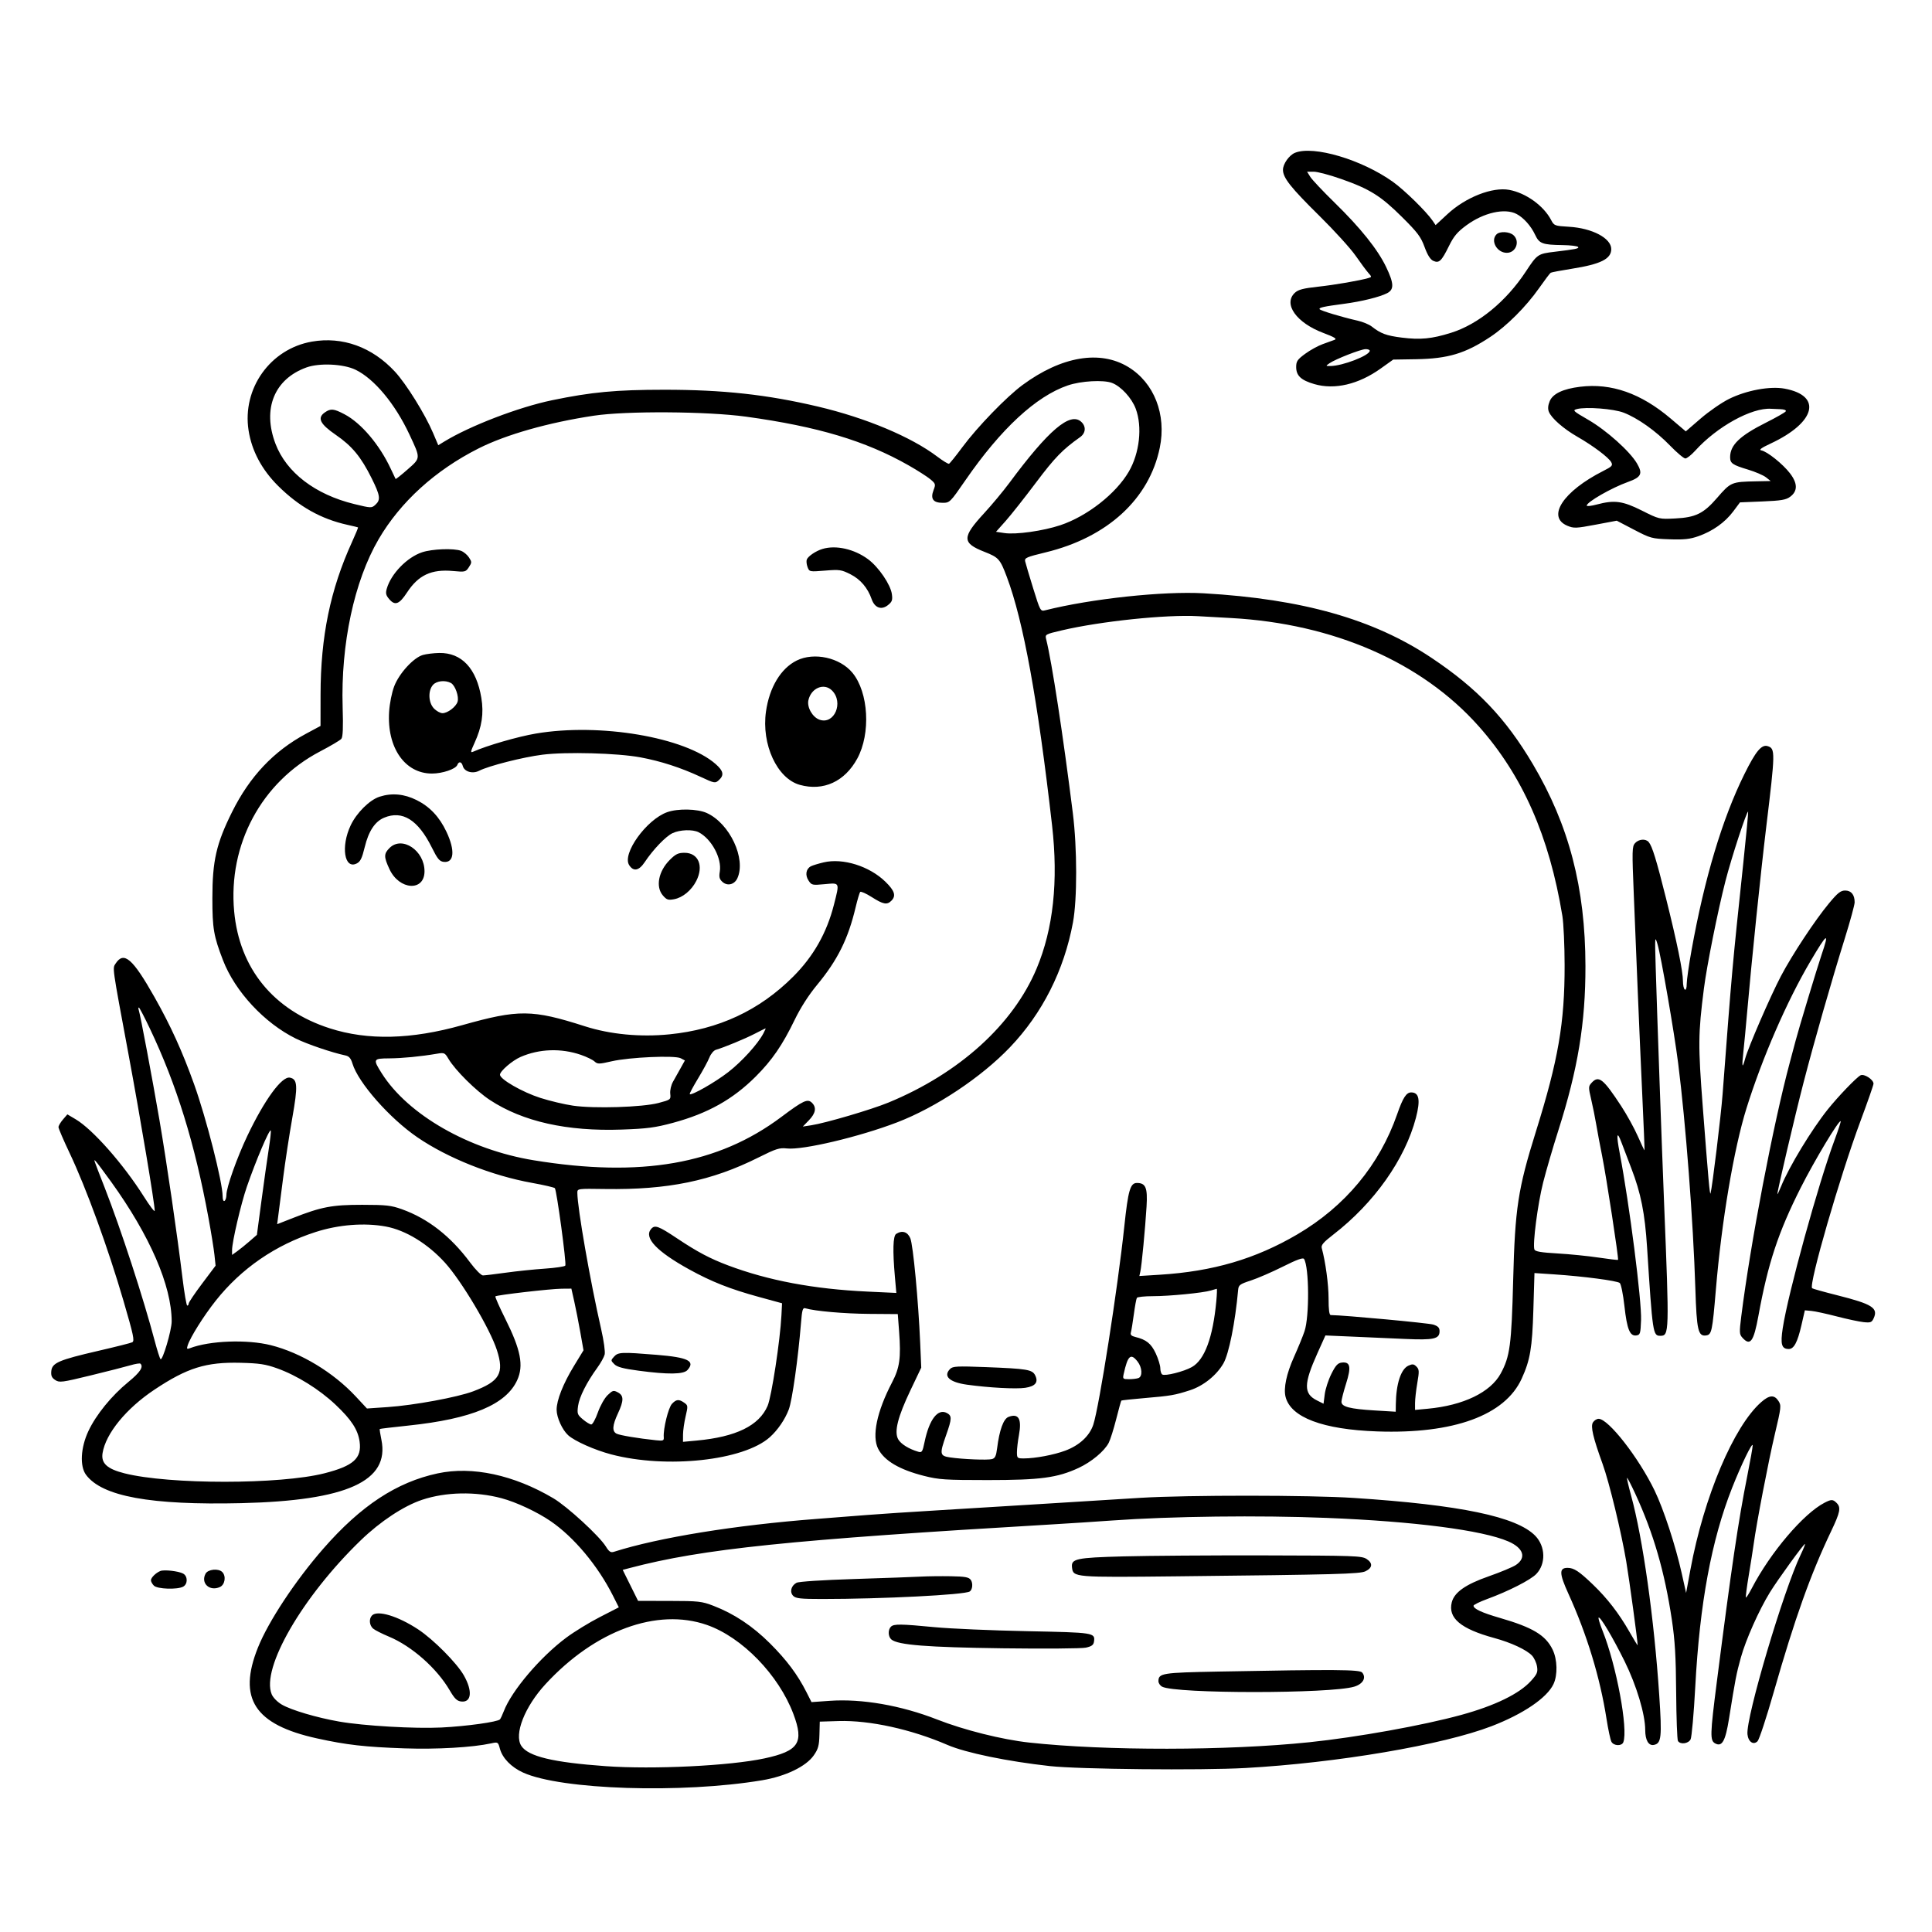 <svg version="1.1" width="1024" height="1024" xmlns="http://www.w3.org/2000/svg"><path d="M686.388 80.980 C 683.286 82.234,680.000 86.870,680.000 89.995 C 680.000 94.244,684.073 99.389,699.398 114.500 C 707.208 122.200,715.791 131.650,718.473 135.500 C 721.155 139.350,724.209 143.470,725.260 144.655 C 727.100 146.731,727.103 146.831,725.336 147.352 C 720.714 148.715,707.606 150.972,698.534 151.965 C 690.693 152.824,688.081 153.514,686.284 155.203 C 680.012 161.095,687.107 171.095,701.366 176.459 C 707.240 178.669,708.759 179.593,707.366 180.111 C 706.340 180.492,703.475 181.532,701.000 182.421 C 698.525 183.311,694.362 185.610,691.750 187.529 C 687.657 190.537,687.000 191.502,687.000 194.510 C 687.000 199.121,689.552 201.523,696.639 203.583 C 707.367 206.702,720.001 203.743,731.752 195.358 L 738.436 190.588 750.468 190.395 C 767.495 190.123,776.653 187.373,789.935 178.543 C 798.619 172.770,808.836 162.552,815.713 152.763 C 818.702 148.508,821.486 144.817,821.900 144.562 C 822.314 144.306,827.343 143.355,833.076 142.448 C 848.415 140.021,854.000 137.238,854.000 132.019 C 854.000 126.257,843.904 120.921,831.626 120.195 C 824.016 119.744,823.697 119.624,822.126 116.614 C 818.176 109.048,808.777 102.281,799.939 100.641 C 790.998 98.982,776.866 104.527,767.181 113.493 L 760.902 119.306 759.256 116.903 C 755.928 112.045,744.325 100.695,738.269 96.373 C 721.755 84.587,696.215 77.010,686.388 80.980 M711.008 94.916 C 726.062 100.218,731.823 103.830,743.125 115.051 C 751.348 123.215,753.083 125.523,755.045 130.902 C 756.592 135.147,758.090 137.539,759.640 138.246 C 762.738 139.657,764.003 138.467,767.970 130.410 C 770.542 125.184,772.420 122.950,777.196 119.435 C 786.353 112.693,797.567 110.154,803.800 113.411 C 807.540 115.365,811.462 119.763,813.653 124.459 C 815.831 129.129,817.523 129.762,828.191 129.900 C 832.421 129.955,836.140 130.417,836.454 130.926 C 836.958 131.741,835.096 132.117,824.000 133.443 C 815.089 134.508,814.762 134.733,808.693 143.956 C 798.279 159.785,783.518 171.872,769.078 176.395 C 758.891 179.587,752.850 180.176,742.992 178.940 C 734.789 177.911,731.840 176.821,727.000 173.027 C 725.625 171.949,722.250 170.562,719.500 169.943 C 711.300 168.099,699.909 164.661,699.430 163.886 C 698.907 163.041,701.578 162.451,712.394 161.023 C 721.664 159.798,731.273 157.427,735.206 155.394 C 738.977 153.443,738.849 150.212,734.654 141.472 C 730.190 132.173,721.136 120.860,707.465 107.500 C 701.273 101.450,695.434 95.263,694.489 93.750 L 692.770 91.000 696.331 91.000 C 698.289 91.000,704.894 92.762,711.008 94.916 M793.200 124.200 C 789.822 127.578,793.393 134.000,798.651 134.000 C 803.471 134.000,805.766 127.908,802.171 124.655 C 800.040 122.726,794.933 122.467,793.200 124.200 M165.314 181.062 C 143.268 184.902,128.304 205.875,131.745 228.109 C 133.419 238.921,138.750 248.935,147.412 257.540 C 158.461 268.513,170.143 275.073,184.166 278.177 C 187.100 278.827,189.618 279.433,189.763 279.525 C 189.908 279.618,188.463 283.124,186.552 287.317 C 175.060 312.533,169.936 337.406,169.902 368.129 L 169.883 384.757 162.081 388.957 C 145.032 398.132,132.361 411.551,123.017 430.323 C 114.648 447.138,112.566 456.232,112.563 476.000 C 112.561 492.128,113.250 496.152,118.216 509.000 C 124.599 525.516,140.141 542.236,156.735 550.437 C 162.756 553.412,175.955 557.907,183.085 559.410 C 185.013 559.817,185.961 560.914,186.813 563.728 C 189.883 573.860,206.491 592.719,221.219 602.795 C 237.401 613.867,260.698 623.121,282.089 626.972 C 288.316 628.094,293.714 629.346,294.083 629.756 C 295.057 630.833,300.311 669.688,299.632 670.786 C 299.318 671.294,294.435 672.023,288.781 672.405 C 283.126 672.787,273.809 673.752,268.076 674.550 C 262.343 675.347,256.892 676.000,255.963 676.000 C 255.035 676.000,251.997 672.936,249.212 669.192 C 238.817 655.212,226.871 645.883,213.000 640.913 C 207.333 638.882,204.642 638.582,192.000 638.575 C 176.020 638.565,170.353 639.641,155.338 645.536 L 146.900 648.848 147.447 644.674 C 147.747 642.378,148.914 633.300,150.040 624.500 C 151.165 615.700,153.364 601.300,154.926 592.500 C 157.942 575.503,157.727 571.956,153.637 571.169 C 149.383 570.349,140.197 582.921,131.109 602.000 C 125.605 613.556,120.000 629.368,120.000 633.338 C 120.000 634.737,119.550 636.160,119.000 636.500 C 118.416 636.861,118.000 635.838,118.000 634.042 C 118.000 626.673,109.391 592.841,102.917 574.769 C 96.627 557.208,90.481 543.691,81.833 528.399 C 70.315 508.028,65.662 504.008,61.302 510.662 C 59.565 513.312,59.298 511.420,68.056 558.500 C 74.510 593.196,82.000 637.904,82.000 641.733 C 82.000 642.595,79.412 639.205,76.250 634.199 C 65.364 616.969,49.137 598.580,40.104 593.238 L 35.708 590.639 33.354 593.375 C 32.059 594.880,31.000 596.694,31.000 597.405 C 31.000 598.117,33.646 604.279,36.881 611.099 C 45.708 629.713,57.247 661.371,65.456 689.500 C 70.798 707.804,71.400 710.635,70.118 711.427 C 69.568 711.767,61.495 713.806,52.177 715.959 C 31.170 720.813,27.613 722.340,27.191 726.690 C 26.953 729.145,27.430 730.236,29.266 731.438 C 31.484 732.892,32.787 732.723,48.074 728.998 C 57.109 726.797,66.612 724.372,69.193 723.608 C 71.775 722.845,74.137 722.471,74.443 722.777 C 76.158 724.491,74.245 727.391,68.062 732.449 C 59.098 739.783,50.891 749.870,46.832 758.544 C 42.736 767.298,42.211 777.113,45.594 781.676 C 54.100 793.146,79.804 797.839,127.891 796.702 C 183.859 795.378,206.660 785.051,202.145 763.069 C 201.531 760.081,201.139 757.527,201.274 757.393 C 201.408 757.259,208.264 756.442,216.509 755.578 C 250.021 752.066,268.217 744.463,274.131 731.500 C 277.649 723.789,276.026 715.423,267.834 699.032 C 264.682 692.725,262.312 687.355,262.568 687.099 C 263.279 686.388,291.807 683.091,297.670 683.043 L 302.840 683.000 304.358 689.750 C 305.193 693.462,306.639 700.817,307.573 706.094 L 309.269 715.689 304.141 724.094 C 298.468 733.390,294.988 742.218,295.022 747.225 C 295.049 751.324,297.988 757.813,301.118 760.687 C 304.504 763.796,315.223 768.567,324.000 770.871 C 353.352 778.577,394.173 774.144,408.011 761.749 C 412.209 757.989,416.045 752.387,418.069 747.061 C 419.871 742.318,423.036 719.917,424.545 701.217 C 425.114 694.179,425.461 693.006,426.857 693.418 C 431.971 694.928,447.427 696.284,460.675 696.385 L 475.850 696.500 476.546 705.781 C 477.593 719.737,476.873 724.914,472.798 732.716 C 464.730 748.164,462.006 761.243,465.464 767.931 C 468.728 774.242,476.720 778.955,489.744 782.250 C 497.625 784.243,500.998 784.465,523.500 784.467 C 551.355 784.470,560.360 783.270,571.623 778.058 C 578.469 774.890,585.351 769.156,587.653 764.704 C 588.491 763.084,590.268 757.456,591.601 752.199 C 592.935 746.942,594.161 742.506,594.326 742.341 C 594.491 742.176,599.997 741.581,606.563 741.019 C 620.649 739.814,622.555 739.486,630.673 736.874 C 637.762 734.594,644.779 728.972,648.428 722.651 C 651.346 717.595,654.688 700.919,656.243 683.652 C 656.474 681.094,657.161 680.589,663.000 678.686 C 666.575 677.521,674.210 674.210,679.968 671.327 C 687.444 667.584,690.647 666.429,691.176 667.285 C 693.895 671.685,694.059 697.803,691.415 705.614 C 690.506 708.301,687.995 714.429,685.836 719.232 C 681.856 728.084,680.227 735.784,681.370 740.339 C 684.112 751.263,701.103 757.674,730.000 758.687 C 770.416 760.105,797.640 750.169,806.500 730.768 C 811.034 720.841,812.107 714.512,812.718 694.124 L 813.299 674.747 823.899 675.454 C 839.278 676.481,857.079 678.821,858.504 680.003 C 859.183 680.567,860.295 686.066,860.983 692.263 C 862.349 704.570,863.869 708.302,867.313 707.811 C 869.319 707.526,869.524 706.854,869.793 699.693 C 870.176 689.486,863.617 638.168,858.477 611.164 C 856.567 601.128,856.948 598.915,859.437 605.590 C 860.444 608.291,862.787 614.439,864.644 619.254 C 869.698 632.359,871.826 643.047,872.985 661.157 C 875.918 706.954,876.075 708.000,880.000 708.000 C 884.745 708.000,884.782 706.707,882.012 638.000 C 880.809 608.174,878.232 535.777,877.545 512.500 C 877.065 496.265,877.110 495.725,878.537 500.500 C 880.360 506.598,887.360 547.007,889.451 563.500 C 893.481 595.291,897.437 647.113,898.572 683.000 C 899.272 705.088,900.040 708.422,904.293 707.811 C 907.221 707.391,907.587 705.666,909.448 683.500 C 912.489 647.290,918.966 608.903,925.646 587.500 C 933.985 560.778,947.080 530.660,959.558 509.500 C 968.574 494.211,969.752 493.527,965.460 506.075 C 963.251 512.534,953.171 545.904,951.739 551.500 C 951.457 552.600,950.077 557.775,948.671 563.000 C 939.873 595.698,927.775 658.958,922.898 697.773 C 921.832 706.252,921.886 707.216,923.521 709.023 C 927.676 713.614,929.496 711.116,931.998 697.390 C 937.064 669.596,942.523 653.076,954.433 629.500 C 961.727 615.061,974.736 593.403,975.598 594.264 C 975.786 594.452,974.356 598.857,972.421 604.053 C 963.767 627.284,947.700 685.567,944.892 703.914 C 943.571 712.545,944.281 715.000,948.099 715.000 C 950.817 715.000,952.714 711.439,954.778 702.467 L 956.610 694.500 960.055 694.812 C 961.950 694.984,968.000 696.294,973.500 697.723 C 979.000 699.152,985.402 700.519,987.726 700.760 C 991.484 701.149,992.081 700.916,993.108 698.663 C 995.575 693.248,992.268 691.169,973.783 686.519 C 966.730 684.745,960.733 683.066,960.456 682.789 C 958.564 680.897,975.201 623.416,986.134 594.070 C 989.910 583.933,993.000 575.079,993.000 574.393 C 993.000 572.175,987.977 568.942,986.095 569.949 C 983.846 571.153,974.252 581.145,968.763 588.000 C 960.194 598.703,948.234 618.421,944.022 628.791 C 942.970 631.381,942.085 633.220,942.055 632.877 C 941.934 631.496,951.369 591.295,955.991 573.500 C 961.710 551.477,970.566 520.552,977.881 497.060 C 980.697 488.018,983.000 479.551,983.000 478.244 C 983.000 474.242,981.200 472.000,977.987 472.000 C 975.575 472.000,974.032 473.217,969.431 478.750 C 962.005 487.681,949.871 506.055,943.915 517.385 C 938.338 527.996,926.581 555.128,924.974 561.096 C 923.430 566.832,923.126 565.680,924.028 557.500 C 924.452 553.650,925.329 544.425,925.976 537.000 C 928.400 509.207,933.192 462.673,936.119 438.500 C 940.969 398.451,941.000 396.770,936.913 395.472 C 933.659 394.440,930.569 398.164,924.497 410.439 C 912.869 433.943,903.421 465.452,896.546 503.650 C 895.146 511.432,894.000 519.446,894.000 521.459 C 894.000 523.644,893.597 524.869,893.000 524.500 C 892.450 524.160,892.000 522.157,892.000 520.049 C 892.000 514.817,888.826 499.287,882.996 476.000 C 877.899 455.640,875.726 448.580,873.864 446.336 C 872.268 444.414,868.589 444.692,866.603 446.886 C 865.029 448.625,864.978 450.744,865.944 474.136 C 866.520 488.086,867.464 511.200,868.041 525.500 C 868.618 539.800,869.699 564.550,870.443 580.500 C 871.187 596.450,871.719 609.586,871.625 609.690 C 871.530 609.795,869.928 606.420,868.065 602.190 C 866.202 597.961,862.248 590.790,859.279 586.256 C 849.716 571.651,847.320 569.779,843.537 573.959 C 841.869 575.802,841.859 576.319,843.360 582.709 C 844.237 586.444,845.443 592.425,846.038 596.000 C 846.634 599.575,848.026 607.000,849.131 612.500 C 851.390 623.745,858.056 667.277,857.590 667.743 C 857.424 667.909,852.749 667.364,847.202 666.530 C 841.655 665.697,831.874 664.716,825.466 664.350 C 816.772 663.854,813.678 663.323,813.270 662.261 C 812.237 659.570,815.032 638.087,817.883 626.800 C 819.453 620.585,823.072 608.180,825.925 599.233 C 836.334 566.598,840.368 542.149,840.319 512.000 C 840.252 470.524,831.614 437.379,812.435 405.000 C 797.986 380.607,782.977 364.867,758.717 348.664 C 728.017 328.159,690.259 317.461,638.000 314.460 C 616.575 313.230,578.374 317.327,553.955 323.473 C 551.468 324.099,551.325 323.836,547.600 311.807 C 545.504 305.038,543.591 298.600,543.349 297.500 C 542.953 295.707,544.075 295.217,554.204 292.766 C 586.926 284.846,609.126 264.491,614.714 237.285 C 618.322 219.714,611.736 202.861,598.000 194.513 C 582.992 185.392,562.573 188.870,541.961 204.058 C 533.456 210.325,517.961 226.339,510.048 237.039 C 506.606 241.692,503.428 245.636,502.986 245.803 C 502.543 245.970,499.778 244.286,496.841 242.061 C 482.972 231.558,459.014 221.505,433.500 215.484 C 406.549 209.123,383.086 206.558,352.000 206.573 C 326.458 206.585,313.567 207.791,292.617 212.129 C 274.873 215.803,249.077 225.700,235.396 234.081 L 232.293 235.982 229.509 229.433 C 225.271 219.461,215.305 203.444,209.310 196.969 C 197.236 183.927,181.508 178.240,165.314 181.062 M726.000 185.901 C 726.000 188.395,711.512 194.000,705.067 194.000 C 702.586 194.000,702.580 193.982,704.628 192.548 C 707.719 190.383,721.167 185.111,723.750 185.052 C 724.987 185.023,726.000 185.406,726.000 185.901 M188.430 195.966 C 198.370 200.778,209.396 214.018,217.000 230.273 C 223.016 243.134,223.042 242.656,215.984 248.859 C 212.630 251.807,209.790 254.057,209.673 253.859 C 209.556 253.662,208.412 251.250,207.130 248.500 C 201.167 235.701,191.436 224.227,182.601 219.578 C 176.894 216.575,175.270 216.422,172.165 218.597 C 168.011 221.507,169.586 224.721,178.000 230.498 C 186.606 236.408,191.345 242.153,197.005 253.537 C 201.537 262.655,201.852 264.919,198.956 267.540 C 196.965 269.342,196.676 269.332,187.783 267.163 C 167.070 262.112,151.820 250.451,146.021 235.229 C 138.960 216.698,145.395 200.867,162.479 194.736 C 169.335 192.275,182.050 192.878,188.430 195.966 M589.383 202.955 C 594.151 204.768,599.835 210.943,601.957 216.615 C 605.549 226.214,604.009 240.160,598.272 250.000 C 591.457 261.689,576.173 273.643,562.000 278.369 C 552.857 281.418,538.448 283.444,532.382 282.535 L 527.903 281.863 532.967 276.181 C 535.752 273.057,543.017 263.867,549.111 255.759 C 559.062 242.519,563.187 238.270,572.462 231.703 C 575.512 229.544,575.762 226.000,573.040 223.536 C 567.169 218.223,555.725 227.967,534.985 255.939 C 531.747 260.306,525.737 267.529,521.629 271.990 C 509.791 284.846,509.816 287.790,521.805 292.493 C 529.299 295.433,530.075 296.304,533.639 305.772 C 542.397 329.042,550.026 370.944,557.622 437.500 C 560.993 467.040,558.272 492.263,549.441 513.319 C 536.959 543.080,508.400 568.917,470.895 584.379 C 461.824 588.119,437.615 595.242,430.004 596.412 L 425.509 597.102 428.754 593.753 C 432.318 590.077,432.864 587.007,430.395 584.537 C 428.062 582.204,425.844 583.224,414.088 592.032 C 380.619 617.109,339.739 624.252,282.859 614.964 C 248.519 609.356,216.171 590.826,202.291 568.812 C 197.581 561.343,197.750 561.008,206.250 560.956 C 213.231 560.914,223.008 559.964,231.591 558.495 C 235.480 557.830,235.781 557.963,237.691 561.201 C 241.258 567.247,252.306 578.209,259.736 583.075 C 277.143 594.476,300.531 599.714,329.500 598.699 C 343.032 598.226,347.229 597.673,356.711 595.115 C 375.126 590.148,388.416 582.709,400.572 570.565 C 409.194 561.953,414.712 553.922,421.151 540.617 C 424.300 534.110,428.555 527.467,433.076 522.000 C 443.936 508.869,449.516 497.651,453.473 481.000 C 454.454 476.875,455.557 473.163,455.926 472.751 C 456.295 472.340,459.050 473.566,462.049 475.476 C 468.133 479.352,470.129 479.728,472.429 477.429 C 475.057 474.800,474.223 472.143,469.250 467.299 C 460.810 459.079,446.784 454.680,436.618 457.064 C 433.803 457.724,430.743 458.654,429.818 459.131 C 427.192 460.484,426.628 463.784,428.527 466.682 C 430.156 469.168,430.484 469.242,437.110 468.626 C 445.232 467.872,445.066 467.498,441.984 479.590 C 438.189 494.480,431.141 506.896,420.368 517.670 C 402.486 535.551,380.895 545.615,354.819 548.222 C 339.357 549.768,323.425 548.249,310.000 543.951 C 282.045 534.999,274.906 534.933,245.000 543.350 C 217.926 550.969,194.980 551.521,174.802 545.037 C 144.987 535.456,126.905 513.354,124.111 483.077 C 120.835 447.572,138.619 414.483,169.703 398.247 C 175.234 395.358,180.282 392.365,180.921 391.595 C 181.739 390.609,181.943 385.662,181.609 374.848 C 180.579 341.457,187.739 307.984,200.642 285.863 C 212.211 266.028,230.684 249.242,253.696 237.653 C 268.252 230.323,290.617 223.973,314.695 220.334 C 331.904 217.733,374.818 218.003,395.436 220.843 C 433.405 226.073,458.750 233.665,481.554 246.640 C 486.252 249.313,491.439 252.625,493.079 254.000 C 495.903 256.366,495.995 256.675,494.802 259.775 C 493.039 264.358,494.562 266.500,499.582 266.500 C 503.392 266.500,503.559 266.335,511.722 254.500 C 530.509 227.261,549.135 210.019,565.977 204.276 C 572.966 201.893,584.828 201.224,589.383 202.955 M837.500 204.990 C 828.456 206.101,823.039 208.663,821.391 212.607 C 820.464 214.826,820.307 216.656,820.912 218.202 C 822.250 221.621,828.662 227.256,836.000 231.462 C 844.374 236.261,852.653 242.484,853.991 244.983 C 854.920 246.719,854.433 247.253,849.771 249.611 C 828.473 260.383,819.565 273.996,830.755 278.671 C 834.149 280.089,835.320 280.044,845.678 278.094 L 856.918 275.978 866.036 280.739 C 874.821 285.326,875.507 285.512,884.855 285.837 C 892.591 286.105,895.699 285.772,900.196 284.191 C 907.762 281.532,914.309 276.873,918.648 271.061 L 922.229 266.265 934.188 265.773 C 944.060 265.366,946.615 264.933,948.824 263.291 C 952.850 260.299,952.828 256.241,948.758 250.905 C 944.998 245.975,936.633 239.275,933.538 238.714 C 932.084 238.450,933.504 237.408,938.500 235.073 C 962.392 223.906,965.993 209.704,945.875 205.985 C 938.166 204.560,925.679 206.866,916.476 211.415 C 912.581 213.339,905.819 218.002,901.448 221.776 L 893.500 228.637 885.500 221.847 C 869.739 208.468,854.048 202.957,837.500 204.990 M860.553 218.712 C 868.024 221.589,877.633 228.406,885.134 236.151 C 888.783 239.918,892.443 243.000,893.268 243.000 C 894.093 243.000,896.439 241.150,898.482 238.888 C 910.011 226.127,928.434 215.959,938.750 216.665 C 939.438 216.712,941.602 216.806,943.559 216.875 C 945.721 216.951,946.868 217.404,946.482 218.030 C 946.132 218.596,941.454 221.263,936.086 223.957 C 922.089 230.981,917.000 235.879,917.000 242.328 C 917.000 245.556,918.233 246.410,926.500 248.900 C 930.350 250.060,934.625 251.897,936.000 252.982 L 938.500 254.956 931.000 255.105 C 917.617 255.373,917.391 255.469,909.982 264.021 C 902.907 272.188,898.696 274.247,887.954 274.792 C 879.436 275.224,879.379 275.210,870.224 270.613 C 860.033 265.494,855.670 264.914,846.250 267.421 C 843.362 268.190,841.000 268.440,841.000 267.978 C 841.000 266.107,854.162 258.557,862.837 255.452 C 869.929 252.914,870.825 251.083,867.637 245.643 C 863.854 239.189,851.463 228.091,841.795 222.500 C 833.736 217.840,833.331 217.453,835.825 216.805 C 840.696 215.541,855.228 216.661,860.553 218.712 M435.914 290.956 C 432.408 292.018,428.290 294.802,427.612 296.569 C 427.306 297.365,427.491 299.162,428.023 300.561 C 428.983 303.085,429.055 303.100,437.290 302.432 C 444.984 301.807,445.969 301.950,450.790 304.394 C 456.083 307.076,459.920 311.594,462.016 317.612 C 463.598 322.157,467.130 323.472,470.542 320.788 C 472.824 318.993,473.146 318.125,472.716 314.919 C 472.035 309.843,465.678 300.525,460.075 296.388 C 452.745 290.977,443.042 288.795,435.914 290.956 M223.711 292.720 C 215.742 295.376,207.264 304.108,205.005 311.984 C 204.286 314.490,204.532 315.506,206.373 317.647 C 209.371 321.133,211.668 320.254,215.698 314.081 C 221.747 304.812,228.650 301.582,240.127 302.648 C 246.517 303.242,246.847 303.163,248.505 300.633 C 250.119 298.169,250.123 297.837,248.563 295.455 C 247.646 294.056,245.765 292.481,244.383 291.955 C 240.563 290.503,229.088 290.927,223.711 292.720 M652.500 327.569 C 706.739 330.558,753.519 350.969,783.623 384.782 C 806.928 410.958,821.150 443.164,828.096 485.500 C 828.728 489.350,829.260 501.050,829.278 511.500 C 829.331 542.100,825.929 561.788,813.984 600.000 C 804.551 630.176,802.988 640.425,802.011 678.500 C 801.128 712.899,800.316 718.974,795.393 728.019 C 789.977 737.969,775.617 744.896,756.750 746.657 L 750.000 747.287 750.000 743.662 C 750.000 741.668,750.542 736.875,751.205 733.009 C 752.276 726.764,752.225 725.796,750.742 724.313 C 749.357 722.929,748.634 722.846,746.485 723.825 C 742.519 725.632,739.965 733.445,739.816 744.227 L 739.761 748.242 728.630 747.566 C 715.405 746.763,711.000 745.612,711.000 742.961 C 711.000 741.924,712.101 737.609,713.446 733.372 C 716.270 724.481,715.701 721.668,711.183 722.190 C 709.038 722.438,707.928 723.645,705.646 728.207 C 704.076 731.346,702.501 736.184,702.146 738.959 L 701.500 744.002 698.001 742.251 C 690.869 738.681,690.929 733.539,698.298 717.160 L 702.500 707.820 716.500 708.425 C 724.200 708.759,736.821 709.314,744.546 709.660 C 760.018 710.353,763.000 709.688,763.000 705.542 C 763.000 703.728,762.208 702.894,759.700 702.066 C 757.216 701.246,712.590 697.099,705.333 697.014 C 704.534 697.004,704.168 694.245,704.171 688.250 C 704.175 680.798,702.562 668.868,700.554 661.500 C 700.126 659.928,701.454 658.385,706.755 654.293 C 728.354 637.619,744.751 614.409,750.486 592.394 C 752.936 582.987,752.183 579.000,747.955 579.000 C 745.386 579.000,743.551 581.847,740.544 590.500 C 731.184 617.438,712.956 639.380,687.569 654.269 C 665.385 667.280,642.867 673.882,614.692 675.635 L 603.885 676.308 604.423 673.904 C 605.114 670.820,606.984 651.149,607.699 639.447 C 608.305 629.531,607.266 627.000,602.589 627.000 C 599.056 627.000,597.931 630.871,595.908 650.000 C 592.453 682.677,582.590 745.697,579.454 755.137 C 577.477 761.092,572.114 766.065,564.667 768.851 C 558.616 771.116,548.746 772.980,542.750 772.992 C 539.169 773.000,539.000 772.851,539.000 769.684 C 539.000 767.860,539.476 763.795,540.057 760.650 C 541.650 752.031,539.888 748.951,534.531 750.988 C 531.859 752.004,529.707 757.938,528.486 767.654 C 527.972 771.746,527.407 772.922,525.747 773.356 C 523.358 773.981,510.093 773.436,503.457 772.441 C 498.072 771.634,497.917 770.682,501.517 760.500 C 504.543 751.940,504.591 750.387,501.874 748.932 C 497.093 746.374,492.515 752.315,490.038 764.292 C 488.952 769.547,488.639 770.025,486.670 769.447 C 481.683 767.983,477.435 765.331,476.044 762.813 C 473.848 758.836,475.826 750.999,482.632 736.723 L 488.279 724.877 487.714 711.689 C 486.764 689.529,483.966 659.854,482.495 656.333 C 481.048 652.870,478.177 651.969,475.000 653.981 C 473.303 655.055,473.078 662.743,474.329 676.891 L 475.070 685.283 459.785 684.568 C 431.271 683.236,407.237 678.718,385.864 670.673 C 376.300 667.074,369.578 663.512,358.915 656.396 C 348.915 649.723,347.033 649.051,345.050 651.440 C 341.212 656.064,348.070 663.309,365.266 672.799 C 377.131 679.347,386.950 683.227,402.226 687.403 L 414.500 690.759 414.178 697.130 C 413.509 710.387,408.947 740.252,406.845 745.138 C 402.335 755.622,390.143 761.586,369.250 763.529 L 362.000 764.203 362.016 760.351 C 362.024 758.233,362.643 753.899,363.391 750.720 C 364.692 745.191,364.660 744.875,362.653 743.470 C 359.822 741.487,358.434 741.617,356.136 744.084 C 354.242 746.117,351.479 757.314,351.802 761.652 C 351.946 763.603,351.566 763.764,347.731 763.368 C 338.353 762.399,328.402 760.735,326.750 759.858 C 324.349 758.584,324.570 755.466,327.510 749.151 C 330.692 742.315,330.687 739.705,327.488 737.994 C 325.191 736.764,324.725 736.889,322.054 739.448 C 320.425 741.009,318.136 745.069,316.881 748.624 C 315.643 752.131,314.073 755.000,313.392 755.000 C 312.711 755.000,310.719 753.793,308.966 752.318 C 306.012 749.832,305.823 749.306,306.394 745.139 C 307.039 740.434,310.960 732.649,316.553 724.966 C 318.368 722.472,320.139 719.295,320.487 717.906 C 320.843 716.488,320.025 710.588,318.620 704.441 C 312.811 679.033,306.037 640.252,306.008 632.238 C 306.000 629.982,306.031 629.977,320.750 630.198 C 353.990 630.696,377.174 625.926,402.036 613.474 C 411.296 608.837,413.117 608.259,417.066 608.704 C 425.489 609.653,455.451 602.559,475.500 594.868 C 496.123 586.957,520.076 571.016,535.326 555.055 C 552.470 537.110,563.973 514.319,568.685 488.961 C 570.978 476.624,570.951 449.587,568.627 431.000 C 563.465 389.717,557.490 350.742,554.500 338.853 C 553.843 336.239,553.949 336.179,562.828 334.094 C 583.409 329.262,618.280 325.637,635.000 326.592 C 638.575 326.796,646.450 327.235,652.500 327.569 M224.126 347.151 C 219.177 348.575,211.572 356.883,208.943 363.738 C 207.672 367.055,206.524 372.790,206.238 377.254 C 205.025 396.230,214.571 410.000,228.940 410.000 C 234.525 410.000,241.553 407.608,242.391 405.422 C 243.176 403.377,244.681 403.671,245.287 405.988 C 246.080 409.024,250.495 410.313,253.960 408.521 C 258.976 405.927,277.185 401.304,287.500 400.005 C 300.131 398.416,327.275 399.151,339.435 401.413 C 350.199 403.415,360.812 406.849,371.248 411.707 C 378.774 415.210,379.054 415.261,380.998 413.502 C 383.916 410.861,383.471 408.621,379.302 404.960 C 363.059 390.699,317.932 383.048,284.000 388.803 C 274.433 390.426,258.035 395.174,250.758 398.429 C 249.269 399.095,249.378 398.415,251.510 393.759 C 255.429 385.199,256.489 378.187,255.119 369.890 C 252.538 354.260,244.682 345.887,232.790 346.090 C 229.880 346.140,225.982 346.617,224.126 347.151 M422.271 350.095 C 413.852 354.262,407.800 364.309,405.980 377.138 C 403.510 394.555,411.869 412.646,423.935 415.998 C 436.398 419.461,447.720 414.280,454.364 402.073 C 461.605 388.769,460.383 366.986,451.813 356.589 C 445.175 348.536,431.495 345.529,422.271 350.095 M238.986 361.992 C 241.245 363.202,243.379 369.230,242.513 371.958 C 241.660 374.646,237.233 378.000,234.539 378.000 C 233.335 378.000,231.266 376.848,229.943 375.439 C 227.012 372.320,226.801 365.982,229.528 362.969 C 231.449 360.847,235.972 360.379,238.986 361.992 M440.975 365.975 C 447.302 372.302,442.219 384.221,434.371 381.461 C 430.653 380.154,427.644 374.898,428.467 371.151 C 429.902 364.619,436.774 361.774,440.975 365.975 M201.215 422.257 C 195.906 423.958,189.023 430.772,185.859 437.460 C 180.575 448.630,182.500 460.920,189.027 457.679 C 191.006 456.696,191.862 454.961,193.312 448.989 C 195.370 440.512,198.721 435.432,203.600 433.394 C 213.285 429.347,221.592 434.530,228.852 449.153 C 231.885 455.262,232.952 456.552,235.183 456.810 C 240.726 457.450,241.320 450.781,236.608 440.821 C 232.882 432.944,227.808 427.560,220.821 424.068 C 214.239 420.779,207.709 420.176,201.215 422.257 M353.627 430.468 C 342.645 434.383,329.626 452.476,333.457 458.500 C 335.743 462.095,338.648 461.549,341.713 456.948 C 346.183 450.240,352.841 443.303,356.456 441.588 C 360.350 439.740,367.179 439.511,370.316 441.122 C 377.135 444.626,382.686 454.978,381.503 461.984 C 381.021 464.833,381.317 465.977,382.906 467.415 C 385.531 469.791,389.281 468.873,390.829 465.477 C 395.547 455.122,386.775 436.435,374.601 430.906 C 369.666 428.665,359.294 428.448,353.627 430.468 M923.974 457.500 C 918.050 513.490,918.040 513.599,913.011 579.939 C 912.145 591.366,907.521 629.416,906.624 632.500 C 906.237 633.831,905.437 624.936,902.522 586.888 C 899.984 553.766,900.036 548.134,903.102 524.000 C 904.644 511.865,910.465 482.801,914.519 467.000 C 917.701 454.597,925.891 429.556,926.550 430.218 C 926.704 430.373,925.545 442.650,923.974 457.500 M206.455 449.455 C 203.399 452.510,203.397 454.163,206.437 460.693 C 211.633 471.852,225.000 472.647,225.000 461.795 C 225.000 450.765,213.078 442.831,206.455 449.455 M354.992 455.773 C 349.005 461.760,347.394 470.021,351.323 474.589 C 353.339 476.932,354.127 477.199,357.293 476.605 C 361.844 475.751,366.490 471.920,369.044 466.914 C 373.095 458.973,370.181 452.000,362.810 452.000 C 359.465 452.000,358.112 452.653,354.992 455.773 M79.482 545.250 C 93.671 575.126,103.217 605.980,110.497 645.500 C 111.915 653.200,113.344 662.050,113.671 665.166 L 114.267 670.831 107.134 680.322 C 103.210 685.542,100.000 690.305,100.000 690.907 C 100.000 691.508,99.662 692.000,99.248 692.000 C 98.834 692.000,97.691 685.362,96.706 677.250 C 93.902 654.135,88.366 616.176,84.515 593.655 C 80.826 572.088,74.292 537.388,73.516 535.250 C 73.267 534.563,73.305 534.000,73.601 534.000 C 73.897 534.000,76.543 539.063,79.482 545.250 M404.602 547.750 C 401.641 553.366,393.207 562.651,385.965 568.266 C 379.049 573.629,366.458 580.812,365.579 579.897 C 365.370 579.679,367.330 575.986,369.935 571.691 C 372.541 567.396,375.279 562.338,376.020 560.450 C 376.760 558.563,378.296 556.749,379.433 556.419 C 383.797 555.152,394.736 550.635,400.000 547.927 C 403.025 546.370,405.624 545.075,405.776 545.048 C 405.927 545.022,405.399 546.237,404.602 547.750 M307.893 559.095 C 310.860 560.115,314.092 561.679,315.077 562.570 C 316.729 564.064,317.437 564.060,324.184 562.508 C 333.655 560.331,357.766 559.269,360.805 560.896 L 363.004 562.072 360.752 566.122 C 359.513 568.349,357.693 571.596,356.707 573.336 C 355.697 575.119,355.060 577.888,355.249 579.681 C 355.578 582.819,355.494 582.885,349.041 584.598 C 340.532 586.857,314.947 587.660,303.702 586.020 C 299.191 585.363,291.411 583.516,286.413 581.918 C 276.887 578.870,265.000 572.046,265.000 569.625 C 265.000 567.725,271.489 562.126,275.927 560.197 C 285.871 555.876,297.377 555.479,307.893 559.095 M142.442 609.043 C 141.629 614.245,139.884 626.600,138.564 636.500 L 136.164 654.500 132.332 657.842 C 130.224 659.681,127.263 662.074,125.750 663.160 L 123.000 665.136 123.000 662.551 C 123.000 658.245,127.718 638.045,130.836 629.000 C 135.551 615.325,142.736 598.403,143.502 599.169 C 143.732 599.399,143.255 603.842,142.442 609.043 M58.918 626.398 C 79.450 654.913,90.955 681.442,90.992 700.355 C 91.002 705.039,86.111 721.557,85.071 720.357 C 84.662 719.886,83.317 715.675,82.082 711.000 C 76.014 688.038,64.179 651.758,55.496 629.500 C 49.229 613.437,49.534 614.335,50.748 615.500 C 51.321 616.050,54.997 620.954,58.918 626.398 M204.520 650.088 C 215.033 652.032,226.801 659.244,235.917 669.331 C 244.729 679.082,259.711 704.306,263.340 715.500 C 267.347 727.862,264.907 732.114,250.741 737.446 C 242.373 740.595,219.371 744.834,205.500 745.783 L 194.500 746.535 188.561 740.158 C 176.644 727.361,159.467 716.985,143.590 712.990 C 130.980 709.817,111.092 710.555,100.635 714.584 C 99.059 715.191,98.878 714.958,99.472 713.087 C 100.830 708.809,107.981 697.421,114.351 689.390 C 127.917 672.287,145.975 659.863,167.229 653.010 C 179.479 649.060,193.159 647.988,204.520 650.088 M644.670 689.629 C 642.866 708.948,638.471 720.786,631.693 724.577 C 627.380 726.991,617.548 729.456,616.015 728.509 C 615.457 728.164,614.996 726.671,614.990 725.191 C 614.985 723.711,613.894 720.167,612.566 717.315 C 610.139 712.102,607.522 710.006,601.693 708.607 C 599.653 708.117,599.024 707.465,599.392 706.217 C 599.670 705.273,600.372 700.967,600.953 696.648 C 601.533 692.329,602.258 688.392,602.563 687.898 C 602.868 687.404,606.674 687.000,611.020 687.000 C 619.784 687.000,637.573 685.260,641.786 683.990 C 643.279 683.540,644.678 683.133,644.895 683.086 C 645.112 683.039,645.011 685.983,644.670 689.629 M325.468 719.035 C 323.676 721.015,323.680 721.125,325.614 723.059 C 327.115 724.559,330.289 725.405,338.551 726.504 C 354.141 728.578,362.261 728.474,364.345 726.171 C 368.664 721.398,364.742 719.446,348.107 718.091 C 329.415 716.568,327.633 716.643,325.468 719.035 M602.927 721.635 C 605.396 724.773,605.663 729.532,603.418 730.393 C 602.548 730.727,600.290 731.000,598.399 731.000 C 595.168 731.000,594.998 730.835,595.571 728.250 C 597.748 718.418,599.300 717.023,602.927 721.635 M146.894 725.252 C 157.341 728.993,169.166 736.344,177.770 744.446 C 186.251 752.434,189.734 757.783,190.609 764.162 C 191.811 772.932,187.315 776.961,171.962 780.876 C 148.483 786.864,89.714 786.875,66.000 780.897 C 56.744 778.563,53.486 775.557,54.362 770.158 C 56.047 759.774,66.909 746.497,81.867 736.540 C 99.270 724.954,109.204 721.856,127.500 722.308 C 137.458 722.554,140.758 723.055,146.894 725.252 M503.604 725.538 C 499.747 729.396,503.184 732.615,512.552 733.916 C 524.152 735.528,538.526 736.298,543.392 735.568 C 548.778 734.761,550.490 732.616,548.668 728.961 C 547.141 725.899,544.427 725.449,522.354 724.596 C 507.372 724.018,505.006 724.136,503.604 725.538 M933.472 743.159 C 918.894 755.958,903.097 793.329,895.961 831.897 L 893.667 844.294 891.348 833.897 C 888.045 819.096,881.758 799.909,876.963 790.000 C 868.517 772.544,852.480 752.000,847.300 752.000 C 846.300 752.000,844.943 752.861,844.286 753.913 C 842.963 756.032,844.338 761.925,849.439 776.000 C 852.905 785.562,859.310 811.978,861.927 827.500 C 863.553 837.147,868.023 869.937,867.992 872.000 C 867.988 872.275,866.002 869.029,863.579 864.786 C 858.073 855.148,851.875 847.130,844.339 839.895 C 836.935 832.786,834.225 831.000,830.845 831.000 C 826.297 831.000,826.396 833.964,831.305 844.748 C 841.104 866.277,848.071 889.134,851.466 910.899 C 852.359 916.618,853.535 922.131,854.080 923.149 C 855.291 925.411,859.558 925.593,860.393 923.418 C 863.036 916.532,856.735 882.676,849.397 864.336 C 847.973 860.774,847.025 857.642,847.292 857.375 C 848.100 856.567,854.782 867.785,861.068 880.500 C 867.383 893.275,872.000 908.663,872.000 916.937 C 872.000 922.308,873.772 925.383,876.558 924.847 C 880.572 924.074,880.923 920.857,879.430 898.500 C 876.713 857.806,870.729 815.343,864.514 792.663 C 863.152 787.694,862.186 783.480,862.367 783.299 C 862.548 783.119,864.516 786.915,866.740 791.735 C 876.394 812.662,882.277 832.932,886.117 858.500 C 887.754 869.398,888.260 877.929,888.400 897.006 C 888.500 910.485,888.927 922.072,889.349 922.756 C 890.580 924.748,894.808 924.227,896.036 921.933 C 896.644 920.797,897.760 908.309,898.516 894.183 C 900.888 849.848,907.096 816.320,918.084 788.509 C 922.956 776.176,928.897 763.940,928.956 766.116 C 928.980 767.005,927.662 774.430,926.028 782.616 C 921.373 805.924,917.689 830.866,909.945 891.500 C 906.345 919.689,906.273 922.541,909.122 924.065 C 912.732 925.997,914.513 922.800,916.402 911.000 C 919.832 889.567,920.269 887.310,922.704 878.500 C 925.307 869.082,932.305 853.386,938.098 843.970 C 942.224 837.263,956.253 817.919,956.680 818.347 C 956.849 818.516,955.835 821.040,954.429 823.956 C 945.349 842.778,925.308 910.365,926.190 919.193 C 926.590 923.199,929.334 925.094,931.541 922.887 C 932.409 922.019,936.262 910.327,940.102 896.904 C 951.297 857.779,959.571 834.583,970.532 811.592 C 975.369 801.447,975.844 798.987,973.429 796.571 C 971.480 794.623,970.648 794.614,967.006 796.497 C 955.859 802.261,938.364 822.841,928.501 841.791 C 926.987 844.700,925.575 846.909,925.364 846.697 C 925.153 846.486,925.837 841.181,926.885 834.907 C 927.932 828.633,929.096 821.250,929.471 818.500 C 931.012 807.209,937.300 774.510,940.668 760.280 C 944.093 745.805,944.188 744.936,942.611 742.530 C 940.405 739.163,937.821 739.340,933.472 743.159 M232.000 780.914 C 210.225 785.570,191.281 798.036,171.368 820.814 C 156.564 837.747,142.257 859.396,136.704 873.266 C 125.894 900.269,134.890 914.100,168.000 921.381 C 183.755 924.846,193.456 925.949,214.500 926.671 C 231.559 927.256,250.480 926.165,260.241 924.034 C 263.923 923.229,263.997 923.273,264.963 926.858 C 266.309 931.850,270.962 936.638,277.240 939.494 C 297.338 948.637,361.520 950.698,404.000 943.566 C 416.379 941.488,427.182 936.283,431.283 930.423 C 433.683 926.994,434.165 925.246,434.318 919.423 L 434.500 912.500 444.500 912.196 C 460.895 911.698,482.982 916.547,502.239 924.871 C 511.826 929.015,533.902 933.570,556.500 936.066 C 571.835 937.759,636.465 938.393,660.058 937.082 C 708.730 934.376,764.727 924.861,790.587 914.904 C 807.354 908.447,819.914 899.916,823.368 892.637 C 825.659 887.808,825.458 879.578,822.921 874.337 C 819.216 866.683,812.383 862.573,795.000 857.540 C 785.456 854.777,781.000 852.716,781.000 851.064 C 781.000 850.575,784.263 848.976,788.250 847.511 C 799.667 843.317,811.246 837.409,814.288 834.228 C 819.417 828.862,819.166 819.615,813.738 814.014 C 803.901 803.864,773.984 797.622,717.500 793.933 C 693.873 792.389,629.772 792.359,604.500 793.879 C 593.500 794.540,570.550 795.963,553.500 797.041 C 536.450 798.118,511.025 799.678,497.000 800.507 C 482.975 801.337,466.100 802.448,459.500 802.978 C 452.900 803.507,440.975 804.437,433.000 805.045 C 389.710 808.344,349.150 814.919,325.382 822.490 C 323.691 823.028,322.831 822.463,321.112 819.680 C 317.665 814.103,300.653 798.476,293.273 794.108 C 272.378 781.739,250.337 776.993,232.000 780.914 M265.791 794.077 C 273.592 796.152,284.723 801.358,291.923 806.299 C 304.248 814.757,316.870 829.860,324.858 845.709 L 327.988 851.919 317.869 857.116 C 312.303 859.975,304.318 864.871,300.125 867.996 C 286.333 878.273,271.147 896.163,267.014 907.000 C 266.280 908.925,265.368 910.861,264.988 911.302 C 263.823 912.652,247.191 914.967,234.000 915.615 C 219.789 916.313,192.745 914.742,179.738 912.463 C 167.861 910.383,154.376 906.390,149.387 903.478 C 147.010 902.090,144.737 899.779,144.001 898.002 C 138.305 884.252,160.211 846.364,191.157 816.439 C 201.586 806.355,213.987 798.166,223.750 794.917 C 236.300 790.741,252.061 790.426,265.791 794.077 M703.000 804.510 C 749.740 806.378,785.614 811.017,799.414 816.976 C 807.492 820.465,809.171 825.642,803.464 829.466 C 801.795 830.585,795.285 833.300,788.999 835.500 C 776.735 839.792,770.796 843.980,769.468 849.273 C 767.377 857.605,774.218 863.346,792.000 868.183 C 800.904 870.605,809.117 874.431,811.999 877.499 C 813.143 878.717,814.336 881.296,814.650 883.231 C 815.146 886.288,814.728 887.295,811.465 890.907 C 805.302 897.729,792.376 904.032,774.483 908.941 C 754.152 914.519,719.347 920.779,693.975 923.421 C 650.543 927.943,585.950 928.019,545.500 923.594 C 531.121 922.022,511.066 917.001,496.717 911.382 C 477.612 903.900,456.814 900.279,439.805 901.472 L 430.111 902.152 427.417 896.826 C 422.744 887.587,416.893 879.774,408.059 870.976 C 398.887 861.842,389.088 855.329,378.211 851.137 C 371.972 848.732,370.329 848.549,354.849 848.525 L 338.198 848.500 334.122 840.282 L 330.047 832.065 333.773 831.082 C 372.413 820.892,418.419 816.140,557.500 807.971 C 566.850 807.422,581.250 806.486,589.500 805.892 C 620.604 803.653,667.324 803.084,703.000 804.510 M595.500 824.915 C 570.231 825.605,567.650 826.161,568.190 830.794 C 568.801 836.041,569.185 836.073,624.000 835.481 C 708.757 834.567,720.717 834.245,723.736 832.798 C 727.474 831.006,727.712 828.513,724.356 826.313 C 721.781 824.625,718.031 824.493,670.045 824.393 C 641.695 824.335,608.150 824.570,595.500 824.915 M85.000 832.657 C 82.617 833.616,80.000 836.195,80.000 837.584 C 80.000 838.284,80.707 839.564,81.571 840.429 C 83.403 842.260,93.963 842.625,97.066 840.965 C 99.597 839.610,99.581 835.381,97.040 834.022 C 94.591 832.711,87.003 831.851,85.000 832.657 M108.950 834.093 C 106.250 839.138,111.112 843.637,116.574 841.148 C 119.251 839.929,119.956 835.356,117.800 833.200 C 115.764 831.164,110.218 831.724,108.950 834.093 M488.000 835.638 C 484.425 835.836,468.610 836.407,452.856 836.907 C 435.898 837.446,423.380 838.261,422.173 838.907 C 419.279 840.456,418.428 843.856,420.431 845.862 C 421.789 847.220,424.409 847.500,435.784 847.500 C 467.651 847.500,511.097 845.294,513.949 843.531 C 515.471 842.591,515.790 839.095,514.512 837.348 C 513.473 835.926,511.502 835.573,503.868 835.440 C 498.716 835.351,491.575 835.440,488.000 835.638 M197.200 856.200 C 195.454 857.946,195.731 861.460,197.750 863.184 C 198.713 864.006,202.452 865.907,206.059 867.408 C 218.267 872.488,231.523 884.188,238.361 895.918 C 240.935 900.331,242.209 901.569,244.450 901.830 C 249.931 902.469,250.559 896.272,245.851 888.000 C 242.108 881.421,229.761 868.978,221.686 863.646 C 210.983 856.580,200.123 853.277,197.200 856.200 M374.648 861.243 C 393.289 867.726,412.714 887.720,420.521 908.459 C 426.252 923.686,423.397 928.066,405.188 931.986 C 386.892 935.925,346.249 937.912,321.000 936.102 C 293.106 934.104,279.979 930.950,276.322 925.369 C 272.335 919.284,278.062 904.649,289.130 892.637 C 315.360 864.171,348.297 852.079,374.648 861.243 M472.200 862.200 C 470.545 863.855,470.695 867.502,472.480 868.983 C 475.979 871.887,491.379 873.100,531.500 873.633 C 553.500 873.924,573.300 873.771,575.500 873.291 C 578.565 872.623,579.576 871.889,579.827 870.154 C 580.522 865.340,580.101 865.274,544.223 864.555 C 525.675 864.183,503.750 863.232,495.500 862.443 C 477.218 860.692,473.744 860.656,472.200 862.200 M645.901 885.963 C 615.913 886.526,614.000 886.833,614.000 891.087 C 614.000 892.101,614.878 893.399,615.951 893.974 C 623.044 897.770,705.263 897.764,717.772 893.967 C 722.414 892.558,724.280 889.247,721.989 886.487 C 720.656 884.881,708.141 884.794,645.901 885.963 " stroke="none" fill="black" fill-rule="evenodd"/></svg>